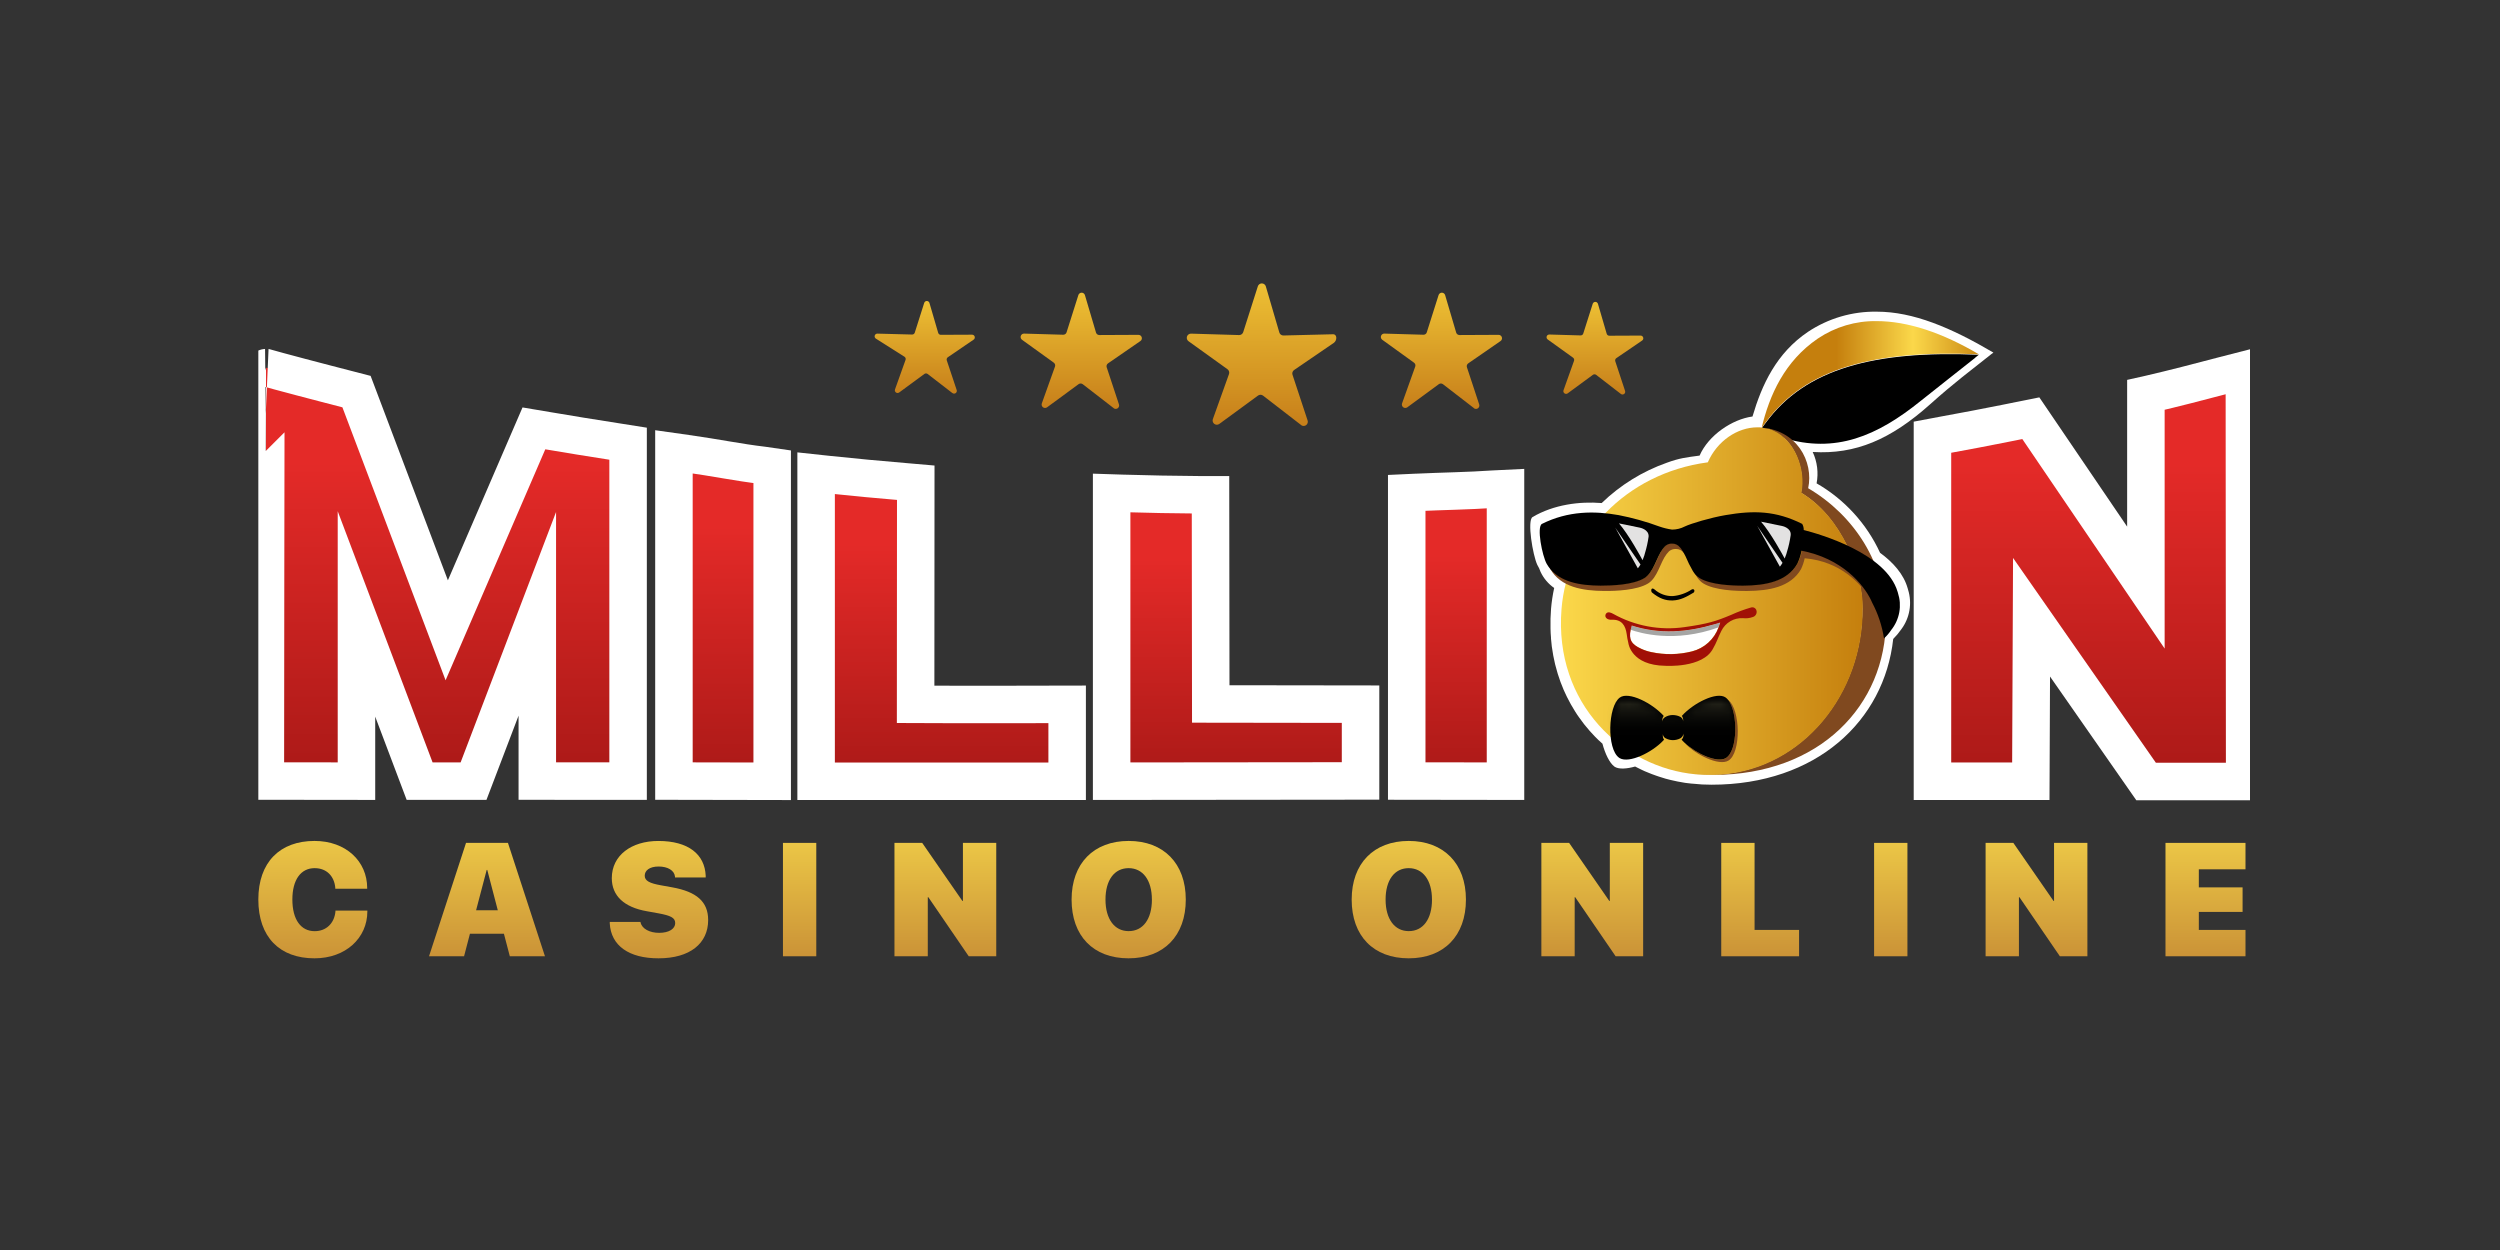 <svg width="300" height="150" viewBox="0 0 300 150" fill="none" xmlns="http://www.w3.org/2000/svg">
<rect x="0" y="0" width="300" height="150" fill="#333333" stroke="none"/>
<g clip-path="url(#clip0_591_1319)">
<path d="M156.124 50.996L151.561 47.472C151.475 47.407 151.369 47.371 151.259 47.371C151.15 47.371 151.045 47.407 150.958 47.472L146.313 50.874C146.226 50.936 146.122 50.969 146.016 50.969C145.909 50.968 145.806 50.934 145.72 50.871C145.634 50.808 145.57 50.72 145.538 50.618C145.505 50.517 145.506 50.408 145.539 50.307L147.483 44.879C147.516 44.777 147.517 44.668 147.484 44.566C147.452 44.464 147.388 44.375 147.302 44.312L142.623 40.947C142.535 40.885 142.469 40.795 142.436 40.693C142.403 40.59 142.404 40.48 142.439 40.378C142.473 40.275 142.54 40.187 142.629 40.126C142.718 40.065 142.824 40.034 142.932 40.037L148.691 40.208C148.8 40.21 148.907 40.178 148.997 40.114C149.086 40.051 149.153 39.96 149.186 39.856L150.938 34.365C150.969 34.262 151.032 34.172 151.119 34.107C151.205 34.043 151.31 34.008 151.418 34.008C151.526 34.008 151.631 34.043 151.718 34.107C151.804 34.172 151.868 34.262 151.899 34.365L153.52 39.899C153.55 40.003 153.614 40.095 153.702 40.16C153.789 40.225 153.896 40.26 154.004 40.259L159.979 40.111C160.475 40.111 160.464 40.871 160.052 41.149L155.294 44.4C155.204 44.46 155.137 44.548 155.102 44.651C155.066 44.753 155.065 44.864 155.099 44.967L156.907 50.44C156.945 50.543 156.948 50.655 156.916 50.76C156.884 50.865 156.819 50.956 156.73 51.02C156.642 51.084 156.534 51.118 156.425 51.116C156.316 51.113 156.21 51.075 156.124 51.007" fill="url(#paint0_linear_591_1319)"/>
<path d="M176.87 48.972L173.149 46.1C173.078 46.047 172.992 46.019 172.904 46.019C172.815 46.019 172.73 46.047 172.659 46.1L168.875 48.878C168.804 48.93 168.719 48.957 168.632 48.956C168.544 48.956 168.459 48.927 168.389 48.875C168.319 48.823 168.267 48.75 168.242 48.666C168.216 48.583 168.217 48.493 168.246 48.411L169.827 43.992C169.858 43.908 169.86 43.816 169.834 43.731C169.807 43.646 169.753 43.572 169.68 43.521L165.871 40.772C165.8 40.721 165.747 40.648 165.72 40.565C165.693 40.482 165.694 40.392 165.722 40.309C165.75 40.227 165.804 40.155 165.875 40.105C165.947 40.055 166.033 40.029 166.12 40.032L170.814 40.168C170.902 40.171 170.989 40.145 171.061 40.093C171.133 40.042 171.187 39.969 171.213 39.884L172.63 35.411C172.656 35.328 172.709 35.254 172.779 35.202C172.85 35.15 172.935 35.122 173.023 35.122C173.111 35.122 173.196 35.15 173.267 35.202C173.337 35.254 173.389 35.328 173.415 35.411L174.745 39.921C174.772 40.004 174.824 40.076 174.895 40.127C174.966 40.178 175.051 40.205 175.139 40.205L179.832 40.182C179.919 40.181 180.005 40.209 180.075 40.261C180.146 40.312 180.198 40.385 180.224 40.469C180.25 40.552 180.249 40.642 180.22 40.724C180.191 40.807 180.137 40.878 180.064 40.927L176.187 43.606C176.113 43.656 176.058 43.729 176.03 43.813C176.002 43.898 176.002 43.989 176.031 44.074L177.502 48.53C177.531 48.613 177.532 48.703 177.504 48.787C177.478 48.871 177.424 48.943 177.353 48.995C177.281 49.045 177.195 49.072 177.107 49.07C177.019 49.068 176.934 49.038 176.864 48.983" fill="url(#paint1_linear_591_1319)"/>
<path d="M133.636 48.972L129.923 46.1C129.851 46.048 129.765 46.019 129.676 46.019C129.587 46.019 129.501 46.048 129.429 46.1L125.646 48.878C125.575 48.93 125.49 48.957 125.402 48.956C125.315 48.956 125.23 48.927 125.16 48.875C125.09 48.823 125.038 48.75 125.012 48.666C124.986 48.583 124.988 48.493 125.017 48.411L126.598 43.992C126.629 43.908 126.631 43.817 126.605 43.732C126.579 43.647 126.526 43.573 126.454 43.521L122.642 40.772C122.571 40.721 122.518 40.648 122.491 40.565C122.464 40.482 122.465 40.392 122.493 40.309C122.521 40.227 122.574 40.155 122.646 40.105C122.718 40.055 122.804 40.029 122.891 40.032L127.585 40.168C127.673 40.17 127.76 40.144 127.833 40.093C127.905 40.042 127.96 39.969 127.987 39.884L129.404 35.411C129.43 35.328 129.482 35.254 129.553 35.202C129.623 35.15 129.709 35.122 129.796 35.122C129.884 35.122 129.97 35.15 130.04 35.202C130.111 35.254 130.163 35.328 130.189 35.411L131.524 39.921C131.551 40.004 131.604 40.076 131.675 40.127C131.746 40.178 131.831 40.205 131.918 40.205L136.611 40.182C136.699 40.181 136.785 40.208 136.856 40.259C136.927 40.311 136.98 40.384 137.006 40.467C137.032 40.551 137.031 40.641 137.002 40.724C136.974 40.807 136.919 40.878 136.846 40.927L132.961 43.606C132.887 43.656 132.832 43.729 132.803 43.813C132.774 43.898 132.774 43.989 132.802 44.074L134.276 48.53C134.303 48.613 134.303 48.703 134.275 48.786C134.248 48.869 134.194 48.942 134.123 48.992C134.051 49.043 133.965 49.069 133.878 49.068C133.79 49.066 133.705 49.036 133.636 48.983" fill="url(#paint2_linear_591_1319)"/>
<path d="M114.284 47.166L111.317 44.876C111.26 44.833 111.192 44.81 111.121 44.81C111.051 44.81 110.982 44.833 110.925 44.876L107.904 47.096C107.848 47.138 107.78 47.161 107.709 47.161C107.638 47.161 107.57 47.139 107.513 47.097C107.457 47.054 107.415 46.995 107.395 46.927C107.375 46.86 107.378 46.788 107.403 46.721L108.664 43.192C108.689 43.126 108.691 43.052 108.67 42.984C108.649 42.916 108.606 42.857 108.548 42.815L105.093 40.627C105.035 40.587 104.992 40.529 104.97 40.462C104.948 40.395 104.949 40.322 104.972 40.255C104.994 40.189 105.038 40.131 105.096 40.091C105.154 40.052 105.224 40.032 105.294 40.035L109.452 40.145C109.523 40.147 109.592 40.126 109.65 40.086C109.708 40.044 109.75 39.986 109.772 39.919L110.906 36.347C110.927 36.281 110.969 36.223 111.025 36.181C111.081 36.14 111.149 36.118 111.219 36.118C111.288 36.118 111.356 36.14 111.413 36.181C111.469 36.223 111.511 36.281 111.532 36.347L112.583 39.944C112.604 40.012 112.646 40.072 112.703 40.115C112.76 40.157 112.83 40.18 112.901 40.179L116.648 40.162C116.717 40.161 116.786 40.183 116.843 40.224C116.899 40.266 116.941 40.324 116.962 40.391C116.983 40.457 116.982 40.529 116.959 40.595C116.936 40.661 116.892 40.718 116.835 40.758L113.737 42.872C113.679 42.912 113.635 42.97 113.613 43.037C113.59 43.104 113.59 43.176 113.612 43.243L114.803 46.806C114.825 46.873 114.825 46.945 114.803 47.011C114.781 47.078 114.739 47.136 114.681 47.176C114.624 47.217 114.555 47.237 114.485 47.236C114.415 47.234 114.348 47.21 114.292 47.166" fill="url(#paint3_linear_591_1319)"/>
<path d="M194.504 47.272L191.537 44.981C191.48 44.939 191.411 44.916 191.34 44.916C191.269 44.916 191.2 44.939 191.143 44.981L188.125 47.201C188.068 47.243 188 47.266 187.929 47.266C187.859 47.267 187.79 47.244 187.734 47.202C187.677 47.16 187.636 47.1 187.616 47.032C187.596 46.965 187.598 46.892 187.623 46.827L188.884 43.297C188.908 43.231 188.909 43.158 188.888 43.091C188.867 43.023 188.825 42.965 188.768 42.923L185.724 40.735C185.666 40.694 185.623 40.636 185.602 40.569C185.58 40.502 185.58 40.43 185.603 40.363C185.625 40.297 185.669 40.239 185.727 40.199C185.785 40.16 185.855 40.14 185.925 40.143L189.672 40.25C189.743 40.252 189.812 40.231 189.87 40.191C189.928 40.15 189.971 40.091 189.992 40.023L191.126 36.455C191.147 36.388 191.189 36.331 191.245 36.289C191.302 36.248 191.369 36.226 191.439 36.226C191.509 36.226 191.577 36.248 191.633 36.289C191.689 36.331 191.731 36.388 191.752 36.455L192.804 40.052C192.824 40.12 192.865 40.181 192.923 40.223C192.98 40.266 193.05 40.288 193.121 40.287L196.868 40.27C196.938 40.269 197.006 40.291 197.063 40.332C197.119 40.373 197.161 40.432 197.182 40.498C197.203 40.565 197.202 40.637 197.179 40.703C197.156 40.769 197.113 40.826 197.055 40.865L193.957 42.98C193.899 43.02 193.855 43.078 193.833 43.145C193.81 43.212 193.81 43.284 193.833 43.351L195.009 46.911C195.031 46.978 195.031 47.05 195.009 47.116C194.987 47.183 194.945 47.241 194.887 47.281C194.83 47.322 194.761 47.343 194.691 47.341C194.621 47.339 194.554 47.315 194.499 47.272" fill="url(#paint4_linear_591_1319)"/>
<path d="M31 107.951C31 103.461 33.593 100.913 37.742 100.913C41.526 100.913 44.062 103.364 44.062 106.565V106.65H40.234V106.536C40.12 105.187 39.236 104.178 37.754 104.178C36.113 104.178 35.084 105.553 35.084 107.939C35.084 110.363 36.113 111.741 37.762 111.741C39.14 111.741 40.12 110.805 40.254 109.374V109.269H44.082V109.368C44.082 112.554 41.489 114.998 37.745 114.998C33.565 115.006 31 112.441 31 107.951Z" fill="url(#paint5_linear_591_1319)"/>
<path d="M55.923 101.147H60.954L65.395 114.753H61.178L60.469 112.046H56.394L55.688 114.753H51.482L55.923 101.147ZM57.131 109.232H59.735L58.471 104.39H58.403L57.131 109.232Z" fill="url(#paint6_linear_591_1319)"/>
<path d="M73.172 110.808V110.63H76.856L76.876 110.715C77.038 111.451 77.962 111.942 79.093 111.942C80.291 111.942 81.025 111.451 81.025 110.771C81.025 110.131 80.478 109.864 78.971 109.592L77.602 109.345C74.895 108.866 73.416 107.497 73.416 105.377C73.416 102.642 75.774 100.916 78.999 100.916C82.638 100.916 84.571 102.54 84.684 105.085V105.292H81V105.198C80.923 104.453 80.13 103.982 79.036 103.982C77.942 103.982 77.367 104.461 77.367 105.085C77.367 105.7 77.953 105.992 79.311 106.236L80.677 106.482C83.593 107.01 84.979 108.2 84.979 110.406C84.979 113.215 82.791 114.998 79.027 114.998C75.502 115.006 73.314 113.498 73.172 110.808Z" fill="url(#paint7_linear_591_1319)"/>
<path d="M93.955 101.147H97.954V114.753H93.955V101.147Z" fill="url(#paint8_linear_591_1319)"/>
<path d="M107.335 101.147H110.665L115.483 108.109H115.551V101.147H119.55V114.753H116.248L111.402 107.667H111.334V114.753H107.335V101.147Z" fill="url(#paint9_linear_591_1319)"/>
<path d="M128.591 107.951C128.591 103.611 131.241 100.913 135.438 100.913C139.635 100.913 142.294 103.611 142.294 107.951C142.294 112.291 139.664 114.998 135.427 114.998C131.19 114.998 128.591 112.31 128.591 107.951ZM138.227 107.951C138.227 105.609 137.133 104.178 135.435 104.178C133.737 104.178 132.658 105.592 132.658 107.951C132.658 110.301 133.752 111.735 135.429 111.735C137.164 111.743 138.229 110.281 138.229 107.951H138.227Z" fill="url(#paint10_linear_591_1319)"/>
<path d="M162.201 107.951C162.201 103.611 164.851 100.913 169.048 100.913C173.245 100.913 175.912 103.62 175.912 107.951C175.912 112.291 173.282 114.998 169.048 114.998C164.814 114.998 162.201 112.31 162.201 107.951ZM171.837 107.951C171.837 105.609 170.743 104.178 169.045 104.178C167.348 104.178 166.271 105.595 166.271 107.951C166.271 110.301 167.365 111.735 169.045 111.735C170.774 111.743 171.84 110.281 171.84 107.951H171.837Z" fill="url(#paint11_linear_591_1319)"/>
<path d="M184.964 101.147H188.295L193.113 108.109H193.178V101.147H197.177V114.753H193.875L189.026 107.667H188.961V114.753H184.964V101.147Z" fill="url(#paint12_linear_591_1319)"/>
<path d="M206.549 101.147H210.548V111.59H215.888V114.753H206.549V101.147Z" fill="url(#paint13_linear_591_1319)"/>
<path d="M224.892 101.147H228.891V114.753H224.892V101.147Z" fill="url(#paint14_linear_591_1319)"/>
<path d="M238.272 101.147H241.602L246.42 108.109H246.485V101.147H250.487V114.753H247.185L242.336 107.667H242.271V114.753H238.272V101.147Z" fill="url(#paint15_linear_591_1319)"/>
<path d="M259.859 101.147H269.459V104.317H263.859V106.485H269.11V109.43H263.859V111.59H269.459V114.753H259.859V101.147Z" fill="url(#paint16_linear_591_1319)"/>
<path d="M212.246 51.543L211.141 51.356C211.515 51.376 211.886 51.439 212.246 51.543Z" fill="#80491F"/>
<path d="M212.246 51.543L211.141 51.356C211.515 51.376 211.886 51.439 212.246 51.543Z" fill="#FBD84A"/>
<path d="M225.224 37.401C222.282 37.351 219.393 38.199 216.943 39.83C213.174 42.381 211.425 46.151 210.3 49.98C207.874 50.306 205.02 52.217 203.951 54.671C202.308 54.89 201.508 54.983 200.037 55.522C197.107 56.553 194.434 58.206 192.201 60.366C189.56 60.151 186.448 60.545 183.905 62.047C183.236 62.464 183.937 66.633 184.472 67.775C184.543 67.917 184.62 68.059 184.699 68.201C184.749 68.348 184.806 68.493 184.872 68.634C185.238 69.406 185.8 70.069 186.502 70.556C186.322 71.38 186.196 72.214 186.125 73.053C186.063 73.832 186.042 74.614 186.062 75.395V75.437C186.062 75.794 186.093 76.154 186.119 76.506C186.122 76.546 186.122 76.585 186.119 76.625C186.144 76.948 186.181 77.274 186.218 77.597C186.218 77.643 186.238 77.699 186.244 77.753C186.286 78.054 186.332 78.36 186.388 78.655C186.388 78.708 186.411 78.771 186.425 78.833C186.482 79.117 186.538 79.4 186.606 79.683C186.623 79.74 186.637 79.802 186.655 79.865C186.726 80.148 186.799 80.415 186.881 80.684C186.898 80.752 186.918 80.814 186.935 80.871C187.017 81.14 187.105 81.401 187.199 81.656C187.224 81.719 187.241 81.79 187.267 81.852C187.36 82.101 187.462 82.351 187.567 82.6C187.593 82.663 187.618 82.725 187.641 82.787C187.749 83.031 187.859 83.275 187.978 83.513C188.004 83.575 188.035 83.629 188.066 83.692C188.185 83.93 188.304 84.162 188.434 84.392L188.528 84.562C188.658 84.791 188.792 85.024 188.933 85.242C188.964 85.29 188.995 85.347 189.027 85.398C189.171 85.622 189.31 85.846 189.472 86.064C189.509 86.109 189.54 86.16 189.571 86.197C189.727 86.421 189.897 86.639 190.058 86.858C190.09 86.894 190.115 86.934 190.146 86.971C190.327 87.195 190.506 87.408 190.696 87.626C190.714 87.653 190.735 87.679 190.758 87.703C190.962 87.938 191.175 88.17 191.393 88.388C191.677 88.689 191.985 88.972 192.292 89.239C192.618 90.458 193.142 91.546 193.709 91.974C193.74 91.998 193.773 92.02 193.808 92.039C194.301 92.323 195.225 92.263 196.217 91.983C196.333 92.045 196.449 92.107 196.566 92.161C196.682 92.215 196.877 92.317 197.039 92.394C197.152 92.442 197.266 92.499 197.376 92.549C197.546 92.612 197.713 92.686 197.878 92.754L198.207 92.887C198.376 92.949 198.552 93.017 198.725 93.074L199.045 93.184C199.224 93.247 199.405 93.303 199.587 93.354L199.893 93.448C200.08 93.496 200.261 93.547 200.46 93.593L200.76 93.661C200.953 93.703 201.14 93.749 201.327 93.785L201.61 93.834C201.803 93.873 201.999 93.904 202.177 93.936L202.46 93.972C202.656 93.998 202.849 94.02 203.05 94.04H203.118C203.871 94.127 204.628 94.168 205.385 94.165C217.966 94.165 226.112 86.498 227.186 76.673C227.548 76.311 227.877 75.918 228.169 75.497C228.664 74.828 228.995 74.051 229.134 73.23C229.273 72.409 229.218 71.567 228.971 70.772C228.957 70.718 228.946 70.667 228.926 70.613C228.447 68.892 227.163 67.475 225.607 66.335C223.995 62.835 221.333 59.922 217.992 58.002C218.234 56.729 218.07 55.413 217.524 54.238C222.66 54.547 226.877 52.749 231.624 48.506C234.597 45.845 236.396 44.538 239.018 42.449C239.023 42.448 239.028 42.448 239.032 42.449L239.208 42.31C234.115 39.311 229.58 37.401 225.224 37.401Z" fill="white"/>
<path fill-rule="evenodd" clip-rule="evenodd" d="M237.465 42.562L237.009 42.933V42.947C234.776 44.733 233.126 45.989 230.468 48.123C225.273 52.313 220.265 54.473 213.962 52.537C213.062 52.281 212.196 51.918 211.383 51.457C211.528 51.21 211.693 50.976 211.876 50.757C216.64 44.237 224.913 42.04 237.48 42.573" fill="black"/>
<path d="M237.479 42.518C224.918 41.985 216.64 44.171 211.876 50.701C211.693 50.921 211.528 51.155 211.383 51.401C212.338 47.374 214.171 43.334 218.136 40.63C220.221 39.226 222.686 38.494 225.199 38.533C228.917 38.533 233.089 39.93 237.479 42.524" fill="url(#paint17_linear_591_1319)"/>
<path d="M226.311 74.367C226.311 84.625 218.375 92.987 205.596 92.987C204.88 92.989 204.165 92.95 203.454 92.868C203.952 92.91 204.454 92.936 204.953 92.936C205.166 92.936 205.37 92.936 205.582 92.936C205.795 92.936 206.044 92.916 206.262 92.905C206.319 92.909 206.376 92.909 206.433 92.905C216.326 92.193 223.545 83.202 223.483 72.949C223.451 68.516 221.028 62.093 216.114 59.131C216.681 56.39 215.357 52.77 212.667 51.619C212.531 51.559 212.391 51.507 212.248 51.464C211.888 51.359 211.517 51.296 211.143 51.276H211.064C215.652 51.5 217.661 55.42 216.981 58.587C222.519 61.846 226.303 67.68 226.303 74.404" fill="#80491F"/>
<path d="M223.523 73C223.586 83.252 216.367 92.243 206.473 92.955C206.416 92.959 206.359 92.959 206.303 92.955C206.085 92.955 205.855 92.98 205.623 92.986C205.39 92.992 205.206 92.986 204.994 92.986C204.495 92.986 203.993 92.96 203.494 92.918C194.799 92.124 186.464 84.519 187.382 73.076C188.074 64.397 195.017 56.803 204.937 55.479C206.048 52.928 208.477 51.279 210.889 51.279C210.928 51.276 210.968 51.276 211.008 51.279C211.07 51.279 211.138 51.279 211.2 51.279L212.306 51.465C212.449 51.509 212.588 51.561 212.725 51.621C215.415 52.772 216.738 56.392 216.171 59.133C221.077 62.092 223.501 68.518 223.54 72.951" fill="url(#paint18_linear_591_1319)"/>
<path d="M202.322 66.684C202.271 66.616 202.228 66.551 202.177 66.489C202.126 66.426 202.092 66.384 202.052 66.341C201.945 66.195 201.804 66.077 201.641 65.996C201.478 65.916 201.299 65.876 201.117 65.879H201.049C200.811 65.879 200.578 65.951 200.38 66.083C200.296 66.141 200.222 66.213 200.162 66.296C200.106 66.353 200.054 66.415 199.992 66.489C199.218 67.49 198.912 69.323 197.765 70.018C196.43 70.829 193.918 70.931 192.507 70.916C189.928 70.9 187.281 70.46 186.045 68.289C185.981 68.172 185.925 68.051 185.878 67.926C187.196 69.788 189.679 70.18 192.113 70.194C193.53 70.194 196.041 70.1 197.376 69.289C198.51 68.595 198.824 66.758 199.607 65.76C199.654 65.693 199.708 65.63 199.768 65.573C199.831 65.491 199.906 65.419 199.992 65.361C200.187 65.221 200.421 65.147 200.661 65.148C200.852 65.138 201.043 65.175 201.217 65.255C201.391 65.336 201.543 65.457 201.658 65.61L201.783 65.76C201.99 66.049 202.169 66.357 202.319 66.679" fill="#80491F"/>
<path d="M224.717 72.246C223.385 70.061 220.888 67.365 216.563 66.991C216.469 67.439 216.322 67.875 216.127 68.289C214.888 70.46 212.25 70.9 209.671 70.917C208.254 70.931 205.748 70.829 204.408 70.018C203.864 69.686 203.501 69.094 203.195 68.45C203.4 68.793 203.68 69.083 204.014 69.301C205.349 70.112 207.86 70.211 209.271 70.205C211.85 70.185 214.497 69.743 215.733 67.578C215.966 67.08 216.136 66.555 216.237 66.016C216.521 66.064 216.781 66.126 217.042 66.192C221.724 67.376 224.023 70.585 224.717 72.252" fill="#80491F"/>
<path d="M227.758 71.165C227.745 71.115 227.73 71.064 227.712 71.015C226.352 66.395 218.411 64.102 216.449 63.603C216.457 63.345 216.392 63.09 216.262 62.866C213.111 61.293 210.489 61.225 207.068 61.812C205.243 62.123 202.902 62.829 202.174 63.178C201.703 63.423 201.18 63.551 200.649 63.552C200.128 63.478 199.615 63.352 199.118 63.178C197.529 62.592 195.895 62.135 194.232 61.812C191.342 61.299 188.182 61.293 185.036 62.866C184.373 63.215 185.067 66.701 185.602 67.656C185.67 67.773 185.744 67.897 185.826 68.011C187.144 69.873 189.627 70.264 192.062 70.278C193.479 70.278 195.99 70.185 197.324 69.374C198.458 68.68 198.773 66.843 199.555 65.845C199.603 65.778 199.657 65.716 199.716 65.658C199.779 65.575 199.855 65.504 199.94 65.445C200.135 65.306 200.369 65.231 200.609 65.233C200.801 65.222 200.992 65.259 201.165 65.34C201.339 65.421 201.491 65.542 201.607 65.695L201.732 65.845C201.938 66.134 202.118 66.442 202.267 66.763C202.52 67.369 202.813 67.957 203.143 68.524C203.345 68.867 203.625 69.158 203.959 69.374C205.294 70.185 207.805 70.284 209.216 70.278C211.796 70.259 214.443 69.816 215.678 67.651C215.913 67.154 216.083 66.629 216.183 66.089C216.466 66.137 216.727 66.2 216.988 66.265C221.67 67.45 223.968 70.658 224.663 72.325C225.371 73.664 225.85 75.113 226.08 76.611C226.416 76.306 226.712 75.959 226.961 75.579C227.448 74.966 227.776 74.241 227.914 73.469C228.053 72.698 227.998 71.905 227.755 71.16" fill="black"/>
<path d="M214.884 64.201C214.792 64.873 214.646 65.537 214.447 66.185C214.447 66.216 214.43 66.247 214.416 66.29C214.402 66.332 214.385 66.395 214.373 66.446C214.362 66.497 214.353 66.508 214.342 66.539C214.291 66.705 214.23 66.868 214.161 67.027C213.974 66.67 212.494 63.943 211.327 62.605L213.823 63.112C213.823 63.112 214.957 63.316 214.884 64.204" fill="#E3E2E2"/>
<path d="M197.833 64.399C197.739 65.071 197.592 65.734 197.394 66.383C197.394 66.414 197.377 66.451 197.363 66.488C197.349 66.525 197.332 66.596 197.32 66.653C197.309 66.709 197.3 66.715 197.289 66.74C197.238 66.905 197.178 67.067 197.108 67.225C196.921 66.871 195.441 64.141 194.274 62.806L196.765 63.316C196.765 63.316 197.898 63.518 197.833 64.405" fill="#E3E2E2"/>
<path d="M213.903 67.54C213.808 67.701 213.702 67.855 213.586 68.002L210.87 63.106L213.903 67.54Z" fill="#E3E2E2"/>
<path d="M196.861 67.738C196.766 67.9 196.659 68.054 196.541 68.2L193.826 63.31L196.861 67.738Z" fill="#E3E2E2"/>
<path d="M206.406 74.734C206.354 74.918 206.293 75.099 206.222 75.276C205.965 75.984 205.539 76.618 204.98 77.122C204.421 77.626 203.747 77.985 203.016 78.167C201.423 78.565 199.761 78.593 198.156 78.249C197.733 78.164 197.322 78.028 196.931 77.847C195.761 77.314 195.421 76.755 195.67 75.554C195.701 75.398 195.744 75.231 195.795 75.052C199.165 76.137 202.444 75.865 205.813 74.871H205.856L206.406 74.734Z" fill="white"/>
<path d="M206.42 74.695C206.364 74.895 206.298 75.092 206.222 75.284C200.953 77.195 196.798 75.968 195.67 75.568C195.701 75.412 195.743 75.245 195.795 75.066C199.368 76.214 202.835 75.846 206.42 74.701" fill="#A5A5A4"/>
<path d="M210.787 73.317C210.777 73.242 210.75 73.17 210.708 73.106C210.667 73.043 210.611 72.99 210.546 72.95C210.482 72.91 210.409 72.886 210.334 72.877C210.258 72.869 210.181 72.878 210.11 72.903C209.313 73.134 208.534 73.422 207.78 73.768C205.856 74.576 204.915 74.862 202.134 75.256C199.188 75.678 196.184 75.118 193.587 73.663C193.36 73.541 192.997 73.36 192.762 73.592C192.711 73.647 192.674 73.713 192.656 73.785C192.638 73.858 192.638 73.934 192.657 74.006C192.765 74.309 193.15 74.389 193.391 74.372C194.621 74.301 195.063 75.094 195.202 76.072C195.248 76.446 195.316 76.816 195.406 77.18C195.406 77.2 195.724 79.839 199.836 79.896C199.836 79.896 204.354 80.202 205.57 77.821C205.975 77.144 206.202 76.404 206.562 75.712C206.796 75.229 207.167 74.825 207.63 74.552C208.093 74.279 208.627 74.149 209.163 74.179C209.56 74.227 209.962 74.18 210.337 74.043C210.489 73.999 210.619 73.901 210.703 73.767C210.787 73.633 210.818 73.473 210.79 73.317M206.42 74.695C206.42 74.712 206.42 74.729 206.42 74.743C206.368 74.927 206.307 75.107 206.236 75.284C205.979 75.992 205.553 76.626 204.994 77.13C204.435 77.635 203.761 77.994 203.03 78.175C201.438 78.575 199.775 78.603 198.17 78.258C197.747 78.172 197.336 78.037 196.945 77.855C195.775 77.322 195.435 76.764 195.684 75.562C195.715 75.406 195.758 75.239 195.809 75.06C199.182 76.146 202.458 75.874 205.827 74.882C206.029 74.822 206.233 74.76 206.434 74.695" fill="#A11006"/>
<path d="M203.027 70.726C202.341 71.183 201.55 71.46 200.729 71.531C199.925 71.552 199.143 71.266 198.541 70.732C198.127 70.397 198.073 70.916 198.232 71.095C199.102 71.806 199.842 72.09 200.751 72.053C201.661 72.016 202.367 71.636 203.249 71.103C203.396 70.939 203.348 70.616 203.027 70.726Z" fill="black"/>
<path d="M207.389 84.009C208.563 85.537 208.551 90.149 207.086 90.985C206.037 91.586 203.569 90.466 202.146 89.14C203.492 90.591 206.258 91.932 207.389 91.285C208.968 90.384 208.857 85.086 207.389 84.009Z" fill="#80491F"/>
<path d="M207.389 84.009C207.304 83.895 207.202 83.794 207.089 83.709C206.026 82.929 203.183 84.386 201.826 85.905C201.911 86.026 201.964 86.167 201.979 86.314C201.986 86.396 201.986 86.478 201.979 86.56C201.974 86.471 201.951 86.383 201.91 86.303C201.87 86.223 201.813 86.152 201.743 86.096L201.69 86.053C201.55 85.968 201.398 85.906 201.239 85.869C201.074 85.828 200.905 85.806 200.734 85.803C200.401 85.803 200.074 85.895 199.791 86.07C199.754 86.096 199.72 86.124 199.686 86.152C199.622 86.208 199.57 86.276 199.534 86.353C199.496 86.429 199.475 86.512 199.471 86.597C199.465 86.525 199.465 86.451 199.471 86.379C199.481 86.209 199.543 86.047 199.649 85.914C198.294 84.392 195.443 82.929 194.375 83.709C192.938 84.76 192.805 89.86 194.278 90.92C194.309 90.944 194.341 90.966 194.375 90.985C195.508 91.626 198.243 90.302 199.595 88.862C199.629 88.828 199.658 88.794 199.686 88.763C199.591 88.627 199.539 88.466 199.539 88.301C199.532 88.223 199.532 88.146 199.539 88.068C199.546 88.23 199.615 88.382 199.731 88.493L199.848 88.581L199.89 88.601C200.152 88.741 200.444 88.815 200.74 88.817C201.055 88.817 201.365 88.742 201.644 88.598C201.745 88.538 201.831 88.456 201.896 88.358C201.96 88.26 202.001 88.148 202.016 88.031C202.023 88.111 202.023 88.19 202.016 88.269C202.005 88.456 201.924 88.631 201.789 88.76C201.837 88.814 201.885 88.868 201.936 88.919L201.953 88.936C202.016 89.001 202.081 89.063 202.149 89.129C203.566 90.455 206.04 91.575 207.089 90.974C208.554 90.123 208.565 85.526 207.392 83.998" fill="black"/>
<g opacity="0.6">
<mask id="mask0_591_1319" style="mask-type:luminance" maskUnits="userSpaceOnUse" x="193" y="83" width="16" height="9">
<g opacity="0.6">
<path d="M208.241 83.846H193.259V91.017H208.241V83.846Z" fill="white"/>
</g>
</mask>
<g mask="url(#mask0_591_1319)">
<mask id="mask1_591_1319" style="mask-type:luminance" maskUnits="userSpaceOnUse" x="193" y="83" width="16" height="9">
<g opacity="0.6">
<path d="M207.099 90.862C205.965 91.477 203.131 90.173 201.796 88.79C201.863 88.732 201.918 88.662 201.957 88.583C201.997 88.504 202.02 88.418 202.025 88.33C202.033 88.257 202.033 88.183 202.025 88.109C202.01 88.221 201.969 88.328 201.904 88.421C201.84 88.513 201.754 88.589 201.654 88.642C201.427 88.776 201.167 88.847 200.903 88.846H200.62C200.344 88.848 200.074 88.77 199.84 88.622C199.795 88.595 199.752 88.565 199.71 88.532C199.653 88.482 199.607 88.421 199.573 88.353C199.54 88.285 199.521 88.211 199.517 88.135C199.512 88.207 199.512 88.281 199.517 88.353C199.53 88.508 199.593 88.656 199.696 88.773C198.375 90.159 195.535 91.468 194.385 90.853C192.806 90.003 192.917 85.048 194.385 84.05C195.45 83.319 198.304 84.691 199.659 86.117C199.553 86.237 199.49 86.39 199.481 86.55C199.475 86.618 199.475 86.687 199.481 86.754C199.485 86.674 199.507 86.596 199.543 86.524C199.58 86.452 199.631 86.389 199.693 86.338C199.727 86.312 199.761 86.284 199.798 86.261C200.04 86.096 200.327 86.009 200.62 86.012H200.903C201.188 86.011 201.466 86.093 201.705 86.247L201.759 86.284C201.827 86.336 201.883 86.402 201.924 86.477C201.964 86.552 201.988 86.635 201.994 86.721C202.003 86.643 202.003 86.565 201.994 86.488C201.981 86.35 201.929 86.218 201.844 86.108C203.202 84.691 206.044 83.322 207.107 84.05C208.575 85.057 208.686 90.017 207.107 90.853" fill="white"/>
</g>
</mask>
<g mask="url(#mask1_591_1319)">
<path d="M208.677 83.322H192.823V91.48H208.677V83.322Z" fill="url(#paint19_linear_591_1319)"/>
</g>
</g>
</g>
<g style="mix-blend-mode:multiply">
<mask id="mask2_591_1319" style="mask-type:luminance" maskUnits="userSpaceOnUse" x="211" y="50" width="1" height="1">
<g style="mix-blend-mode:multiply">
<path d="M211.291 50.52H211.231V50.534H211.291V50.52Z" fill="white"/>
</g>
</mask>
<g mask="url(#mask2_591_1319)">
<path d="M211.288 50.531H211.231C211.246 50.534 211.262 50.534 211.277 50.531" fill="white"/>
</g>
</g>
<path d="M75.371 93.735V53.244L73.954 53.02C70.153 52.43 69.176 52.257 65.749 51.687L64.069 51.404L53.608 75.637L42.782 46.993C42.782 46.993 36.24 45.307 33.463 44.547L31.921 44.119C31.881 44.119 31.842 93.724 31.842 93.724L42.776 93.738V73.669L50.354 93.735H56.825L64.477 73.661V93.729L75.371 93.735Z" fill="url(#paint20_linear_591_1319)" stroke="white" stroke-width="4.5" stroke-miterlimit="10"/>
<path d="M91.563 55.843C88.53 55.483 86.033 54.944 82.358 54.426L80.872 54.216V93.729L92.662 93.752V56.002L91.563 55.843Z" fill="url(#paint21_linear_591_1319)" stroke="white" stroke-width="4.5" stroke-miterlimit="10"/>
<path d="M109.874 84.523L109.891 57.927L108.607 57.816C105.555 57.564 102.451 57.269 99.382 56.946L97.934 56.79V93.753H100.827C112.396 93.753 117.73 93.753 126.777 93.753H128.058V84.523C128.058 84.523 115.556 84.557 109.874 84.523Z" fill="url(#paint22_linear_591_1319)" stroke="white" stroke-width="4.5" stroke-miterlimit="10"/>
<path d="M145.29 84.475L145.261 59.377H143.989C140.928 59.355 137.813 59.298 134.729 59.205L133.397 59.162V93.743L163.266 93.712V84.5L145.29 84.475Z" fill="url(#paint23_linear_591_1319)" stroke="white" stroke-width="4.5" stroke-miterlimit="10"/>
<path d="M170.017 59.086L168.807 59.142V93.724L180.66 93.741V58.629L179.262 58.697C176.184 58.91 173.075 58.944 170.017 59.089" fill="url(#paint24_linear_591_1319)"/>
<path d="M170.017 59.086L168.807 59.142V93.724L180.66 93.741V58.629L179.262 58.697C176.184 58.91 173.075 58.944 170.017 59.089" stroke="white" stroke-width="4.5" stroke-miterlimit="10"/>
<path d="M266.732 45.075C263.842 45.837 260.897 46.605 257.975 47.283L257.507 47.388V70.512L243.699 50.185L240.638 50.801C238.255 51.277 235.82 51.742 233.403 52.181L231.895 52.465V93.747H243.699L243.784 74.067L257.53 93.778H269.359L269.325 44.409L266.732 45.075Z" fill="url(#paint25_linear_591_1319)" stroke="white" stroke-width="4.5" stroke-miterlimit="10"/>
</g>
<defs>
<linearGradient id="paint0_linear_591_1319" x1="151.383" y1="51.103" x2="151.383" y2="34" gradientUnits="userSpaceOnUse">
<stop stop-color="#C77F1A"/>
<stop offset="1" stop-color="#EDC034"/>
</linearGradient>
<linearGradient id="paint1_linear_591_1319" x1="172.971" y1="49.057" x2="172.971" y2="35.131" gradientUnits="userSpaceOnUse">
<stop stop-color="#C77F1A"/>
<stop offset="1" stop-color="#EDC034"/>
</linearGradient>
<linearGradient id="paint2_linear_591_1319" x1="129.744" y1="49.057" x2="129.744" y2="35.131" gradientUnits="userSpaceOnUse">
<stop stop-color="#C77F1A"/>
<stop offset="1" stop-color="#EDC034"/>
</linearGradient>
<linearGradient id="paint3_linear_591_1319" x1="110.971" y1="47.237" x2="110.971" y2="36.114" gradientUnits="userSpaceOnUse">
<stop stop-color="#C77F1A"/>
<stop offset="1" stop-color="#EDC034"/>
</linearGradient>
<linearGradient id="paint4_linear_591_1319" x1="191.395" y1="47.342" x2="191.395" y2="36.22" gradientUnits="userSpaceOnUse">
<stop stop-color="#C77F1A"/>
<stop offset="1" stop-color="#EDC034"/>
</linearGradient>
<linearGradient id="paint5_linear_591_1319" x1="37.541" y1="115.006" x2="37.541" y2="100.904" gradientUnits="userSpaceOnUse">
<stop stop-color="#CB9337"/>
<stop offset="1" stop-color="#EBC646"/>
</linearGradient>
<linearGradient id="paint6_linear_591_1319" x1="58.432" y1="114.762" x2="58.432" y2="101.15" gradientUnits="userSpaceOnUse">
<stop stop-color="#CB9337"/>
<stop offset="1" stop-color="#EBC646"/>
</linearGradient>
<linearGradient id="paint7_linear_591_1319" x1="79.067" y1="115.006" x2="79.067" y2="100.904" gradientUnits="userSpaceOnUse">
<stop stop-color="#CB9337"/>
<stop offset="1" stop-color="#EBC646"/>
</linearGradient>
<linearGradient id="paint8_linear_591_1319" x1="95.956" y1="114.762" x2="95.956" y2="101.15" gradientUnits="userSpaceOnUse">
<stop stop-color="#CB9337"/>
<stop offset="1" stop-color="#EBC646"/>
</linearGradient>
<linearGradient id="paint9_linear_591_1319" x1="113.439" y1="114.762" x2="113.439" y2="101.15" gradientUnits="userSpaceOnUse">
<stop stop-color="#CB9337"/>
<stop offset="1" stop-color="#EBC646"/>
</linearGradient>
<linearGradient id="paint10_linear_591_1319" x1="135.449" y1="115.006" x2="135.449" y2="100.904" gradientUnits="userSpaceOnUse">
<stop stop-color="#CB9337"/>
<stop offset="1" stop-color="#EBC646"/>
</linearGradient>
<linearGradient id="paint11_linear_591_1319" x1="169.056" y1="115.006" x2="169.056" y2="100.904" gradientUnits="userSpaceOnUse">
<stop stop-color="#CB9337"/>
<stop offset="1" stop-color="#EBC646"/>
</linearGradient>
<linearGradient id="paint12_linear_591_1319" x1="191.067" y1="114.762" x2="191.067" y2="101.15" gradientUnits="userSpaceOnUse">
<stop stop-color="#CB9337"/>
<stop offset="1" stop-color="#EBC646"/>
</linearGradient>
<linearGradient id="paint13_linear_591_1319" x1="211.22" y1="114.762" x2="211.22" y2="101.15" gradientUnits="userSpaceOnUse">
<stop stop-color="#CB9337"/>
<stop offset="1" stop-color="#EBC646"/>
</linearGradient>
<linearGradient id="paint14_linear_591_1319" x1="226.893" y1="114.762" x2="226.893" y2="101.15" gradientUnits="userSpaceOnUse">
<stop stop-color="#CB9337"/>
<stop offset="1" stop-color="#EBC646"/>
</linearGradient>
<linearGradient id="paint15_linear_591_1319" x1="244.374" y1="114.762" x2="244.374" y2="101.15" gradientUnits="userSpaceOnUse">
<stop stop-color="#CB9337"/>
<stop offset="1" stop-color="#EBC646"/>
</linearGradient>
<linearGradient id="paint16_linear_591_1319" x1="264.658" y1="114.762" x2="264.658" y2="101.15" gradientUnits="userSpaceOnUse">
<stop stop-color="#CB9337"/>
<stop offset="1" stop-color="#EBC646"/>
</linearGradient>
<linearGradient id="paint17_linear_591_1319" x1="237.435" y1="42.213" x2="211.383" y2="42.213" gradientUnits="userSpaceOnUse">
<stop stop-color="#CD8C15"/>
<stop offset="0.302" stop-color="#FBD84A"/>
<stop offset="0.656" stop-color="#C57F0D"/>
</linearGradient>
<linearGradient id="paint18_linear_591_1319" x1="223.559" y1="72.234" x2="187.313" y2="72.234" gradientUnits="userSpaceOnUse">
<stop stop-color="#C57F0D"/>
<stop offset="1" stop-color="#FBD84A"/>
</linearGradient>
<linearGradient id="paint19_linear_591_1319" x1="201.176" y1="83.169" x2="201.176" y2="92.087" gradientUnits="userSpaceOnUse">
<stop offset="0.03" stop-color="#F1EFAC"/>
<stop offset="0.589" stop-opacity="0"/>
<stop offset="1" stop-opacity="0"/>
</linearGradient>
<linearGradient id="paint20_linear_591_1319" x1="53.602" y1="93.729" x2="53.602" y2="44.111" gradientUnits="userSpaceOnUse">
<stop stop-color="#AA1917"/>
<stop offset="0.771" stop-color="#E42A28"/>
</linearGradient>
<linearGradient id="paint21_linear_591_1319" x1="86.766" y1="93.745" x2="86.766" y2="54.209" gradientUnits="userSpaceOnUse">
<stop stop-color="#AA1917"/>
<stop offset="0.771" stop-color="#E42A28"/>
</linearGradient>
<linearGradient id="paint22_linear_591_1319" x1="112.993" y1="93.746" x2="112.993" y2="56.784" gradientUnits="userSpaceOnUse">
<stop stop-color="#AA1917"/>
<stop offset="0.771" stop-color="#E42A28"/>
</linearGradient>
<linearGradient id="paint23_linear_591_1319" x1="148.329" y1="93.738" x2="148.329" y2="59.156" gradientUnits="userSpaceOnUse">
<stop stop-color="#AA1917"/>
<stop offset="0.771" stop-color="#E42A28"/>
</linearGradient>
<linearGradient id="paint24_linear_591_1319" x1="174.732" y1="93.735" x2="174.732" y2="58.623" gradientUnits="userSpaceOnUse">
<stop stop-color="#AA1917"/>
<stop offset="0.771" stop-color="#E42A28"/>
</linearGradient>
<linearGradient id="paint25_linear_591_1319" x1="250.623" y1="93.77" x2="250.623" y2="44.4" gradientUnits="userSpaceOnUse">
<stop stop-color="#AA1917"/>
<stop offset="0.771" stop-color="#E42A28"/>
</linearGradient>
<clipPath id="clip0_591_1319">
<rect width="239" height="81" fill="white" transform="translate(31 34)"/>
</clipPath>
</defs>
</svg>
